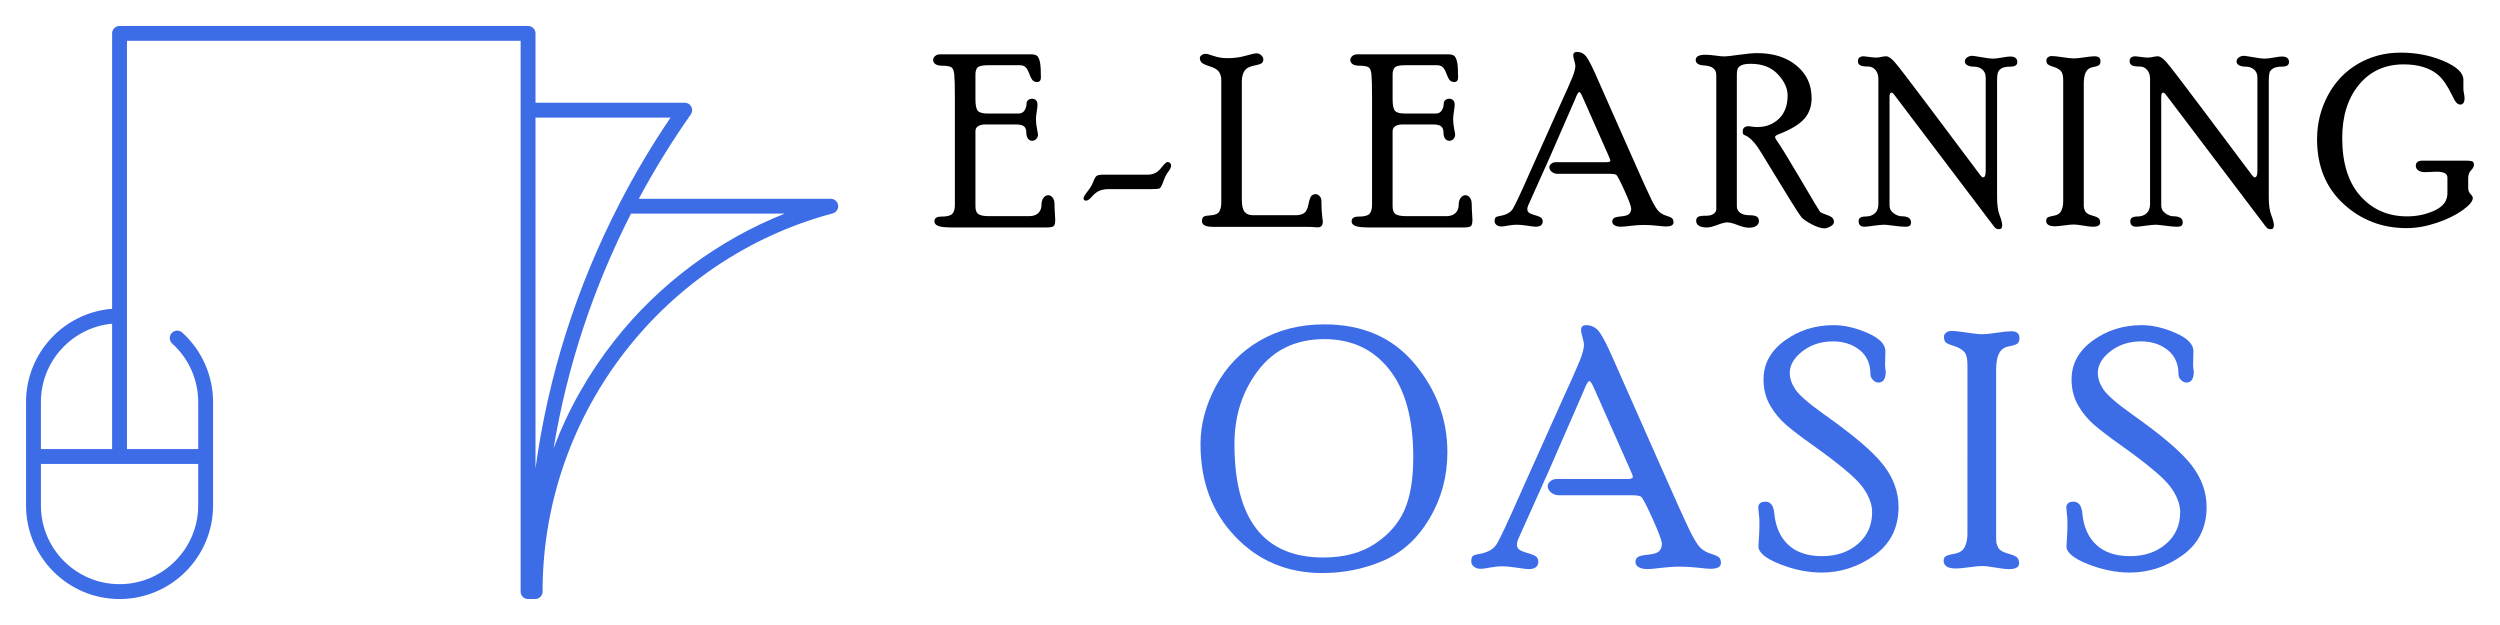 <?xml version="1.0" encoding="utf-8"?>
<!-- Generator: Adobe Illustrator 16.0.0, SVG Export Plug-In . SVG Version: 6.00 Build 0)  -->
<!DOCTYPE svg PUBLIC "-//W3C//DTD SVG 1.1//EN" "http://www.w3.org/Graphics/SVG/1.1/DTD/svg11.dtd">
<svg version="1.1" id="Calque_1" xmlns="http://www.w3.org/2000/svg" xmlns:xlink="http://www.w3.org/1999/xlink" x="0px" y="0px"
	 width="240px" height="60px" viewBox="0 0 240 60" enable-background="new 0 0 240 60" xml:space="preserve">
<g>
	<g>
		<g>
			<path d="M98.807,20.75c0.385,0,0.677-0.102,0.876-0.304c0.199-0.201,0.299-0.46,0.299-0.773c0-0.285,0.064-0.511,0.192-0.679
				s0.278-0.253,0.451-0.253c0.173,0,0.317,0.079,0.434,0.237c0.117,0.158,0.176,0.368,0.176,0.632c0,0.264,0.011,0.547,0.034,0.852
				s0.034,0.514,0.034,0.626c0,0.309-0.043,0.51-0.13,0.604c-0.087,0.094-0.311,0.142-0.671,0.142h-9.128
				c-0.64,0-1.078-0.049-1.315-0.146c-0.237-0.097-0.355-0.241-0.355-0.436c0-0.305,0.214-0.457,0.643-0.457
				c0.549,0,0.906-0.089,1.072-0.266s0.249-0.457,0.249-0.84V9.364c0-1.113-0.019-1.851-0.057-2.211
				c-0.038-0.361-0.131-0.593-0.282-0.694c-0.151-0.102-0.452-0.152-0.903-0.152c-0.271,0-0.479-0.051-0.626-0.153
				s-0.22-0.233-0.22-0.394c0-0.145,0.063-0.271,0.191-0.382c0.128-0.11,0.29-0.165,0.485-0.165h8.688
				c0.347,0,0.572,0.071,0.678,0.214c0.105,0.144,0.182,0.354,0.231,0.632s0.074,0.737,0.074,1.376c0,0.294-0.125,0.441-0.373,0.441
				c-0.143,0-0.269-0.044-0.378-0.131c-0.109-0.087-0.23-0.307-0.362-0.659c-0.132-0.353-0.268-0.578-0.407-0.677
				c-0.139-0.098-0.299-0.147-0.48-0.147h-3.098c-0.52,0-0.848,0.073-0.984,0.221c-0.136,0.146-0.203,0.367-0.203,0.661V9.53
				c0,0.558,0.075,0.925,0.226,1.103c0.151,0.177,0.456,0.266,0.916,0.266h3.008c0.249,0,0.438-0.1,0.565-0.299
				s0.192-0.423,0.192-0.672c0-0.127,0.052-0.234,0.158-0.321c0.105-0.086,0.229-0.13,0.373-0.13c0.151,0,0.275,0.049,0.373,0.146
				s0.146,0.236,0.146,0.416c0,0.158-0.024,0.385-0.073,0.681c-0.049,0.297-0.073,0.538-0.073,0.726
				c0,0.286,0.032,0.585,0.096,0.901c0.063,0.314,0.096,0.506,0.096,0.573c0,0.173-0.057,0.315-0.169,0.428
				c-0.113,0.113-0.244,0.169-0.395,0.169c-0.158,0-0.29-0.069-0.395-0.209c-0.105-0.139-0.158-0.329-0.158-0.569
				c0-0.286-0.076-0.489-0.226-0.609c-0.151-0.12-0.4-0.181-0.747-0.181h-2.986c-0.271,0-0.494,0.055-0.667,0.164
				c-0.173,0.108-0.26,0.269-0.26,0.479v7.21c0,0.376,0.096,0.628,0.288,0.756c0.192,0.128,0.522,0.192,0.989,0.192H98.807z"/>
			<path d="M110.214,16.766c0.233,0,0.459-0.051,0.677-0.152c0.219-0.102,0.444-0.305,0.678-0.609
				c0.233-0.305,0.414-0.457,0.542-0.457c0.075,0,0.146,0.034,0.214,0.102c0.067,0.067,0.102,0.146,0.102,0.237
				c0,0.165-0.089,0.36-0.265,0.586c-0.177,0.226-0.337,0.538-0.479,0.937c-0.143,0.4-0.262,0.624-0.355,0.672
				c-0.094,0.049-0.36,0.073-0.796,0.073h-4.13c-0.271,0-0.538,0.045-0.801,0.135c-0.263,0.091-0.534,0.298-0.813,0.621
				c-0.203,0.232-0.376,0.35-0.519,0.35c-0.166,0-0.249-0.075-0.249-0.226c0-0.12,0.128-0.341,0.384-0.66
				c0.255-0.319,0.438-0.628,0.547-0.925c0.109-0.297,0.219-0.486,0.328-0.565c0.109-0.079,0.344-0.118,0.705-0.118H110.214z"/>
			<path d="M124.45,20.659c0.279,0,0.521-0.065,0.729-0.196c0.207-0.131,0.354-0.421,0.44-0.869c0.087-0.45,0.187-0.72,0.299-0.814
				c0.113-0.094,0.248-0.141,0.406-0.141c0.113,0,0.23,0.061,0.35,0.181c0.121,0.12,0.182,0.282,0.182,0.485
				c0,0.655,0.045,1.309,0.135,1.963c0,0.407-0.195,0.59-0.586,0.553c-0.256-0.03-0.651-0.045-1.186-0.045h-8.79
				c-0.692,0-1.038-0.179-1.038-0.537c0-0.235,0.062-0.386,0.186-0.45s0.314-0.101,0.569-0.108c0.489-0.029,0.793-0.159,0.915-0.389
				c0.12-0.229,0.181-0.491,0.181-0.784V7.671c0-0.279-0.068-0.529-0.204-0.75s-0.431-0.404-0.886-0.547
				c-0.455-0.144-0.729-0.276-0.824-0.398c-0.094-0.123-0.141-0.263-0.141-0.419c0-0.089,0.056-0.177,0.169-0.262
				c0.112-0.086,0.248-0.128,0.405-0.128c0.105,0,0.358,0.069,0.76,0.208c0.402,0.14,0.847,0.209,1.335,0.209
				c0.608,0,1.183-0.077,1.723-0.232c0.541-0.154,0.89-0.231,1.047-0.231c0.173,0,0.325,0.062,0.457,0.185s0.197,0.259,0.197,0.409
				c0,0.126-0.04,0.232-0.118,0.318c-0.08,0.085-0.285,0.161-0.616,0.229c-0.421,0.083-0.718,0.195-0.891,0.339
				c-0.293,0.248-0.44,0.669-0.44,1.263v11.295c0,0.564,0.088,0.956,0.265,1.173c0.177,0.219,0.435,0.327,0.774,0.327H124.45z"/>
			<path d="M138.857,20.75c0.384,0,0.676-0.102,0.876-0.304c0.2-0.201,0.301-0.46,0.301-0.773c0-0.285,0.063-0.511,0.191-0.679
				s0.278-0.253,0.451-0.253s0.317,0.079,0.435,0.237c0.116,0.158,0.175,0.368,0.175,0.632c0,0.264,0.011,0.547,0.033,0.852
				c0.023,0.305,0.034,0.514,0.034,0.626c0,0.309-0.043,0.51-0.13,0.604c-0.086,0.094-0.31,0.142-0.671,0.142h-9.129
				c-0.64,0-1.078-0.049-1.314-0.146c-0.237-0.097-0.355-0.241-0.355-0.436c0-0.305,0.215-0.457,0.643-0.457
				c0.549,0,0.906-0.089,1.072-0.266c0.165-0.177,0.248-0.457,0.248-0.84V9.364c0-1.113-0.02-1.851-0.057-2.211
				c-0.037-0.361-0.131-0.593-0.281-0.694c-0.151-0.102-0.452-0.152-0.903-0.152c-0.271,0-0.479-0.051-0.626-0.153
				s-0.22-0.233-0.22-0.394c0-0.145,0.063-0.271,0.191-0.382c0.128-0.11,0.29-0.165,0.485-0.165h8.688
				c0.346,0,0.571,0.071,0.677,0.214c0.105,0.144,0.182,0.354,0.232,0.632c0.049,0.278,0.073,0.737,0.073,1.376
				c0,0.294-0.125,0.441-0.373,0.441c-0.144,0-0.27-0.044-0.378-0.131c-0.109-0.087-0.23-0.307-0.362-0.659
				c-0.132-0.353-0.268-0.578-0.406-0.677c-0.14-0.098-0.3-0.147-0.48-0.147h-3.099c-0.521,0-0.848,0.073-0.983,0.221
				c-0.136,0.146-0.204,0.367-0.204,0.661V9.53c0,0.558,0.075,0.925,0.227,1.103c0.15,0.177,0.456,0.266,0.916,0.266h3.009
				c0.248,0,0.437-0.1,0.565-0.299c0.128-0.199,0.191-0.423,0.191-0.672c0-0.127,0.053-0.234,0.158-0.321
				c0.105-0.086,0.229-0.13,0.372-0.13c0.15,0,0.274,0.049,0.373,0.146c0.098,0.098,0.146,0.236,0.146,0.416
				c0,0.158-0.024,0.385-0.073,0.681c-0.05,0.297-0.073,0.538-0.073,0.726c0,0.286,0.031,0.585,0.096,0.901
				c0.063,0.314,0.096,0.506,0.096,0.573c0,0.173-0.057,0.315-0.169,0.428c-0.113,0.113-0.245,0.169-0.396,0.169
				c-0.157,0-0.289-0.069-0.395-0.209c-0.105-0.139-0.158-0.329-0.158-0.569c0-0.286-0.075-0.489-0.226-0.609
				c-0.151-0.12-0.399-0.181-0.746-0.181h-2.986c-0.271,0-0.494,0.055-0.667,0.164c-0.174,0.108-0.261,0.269-0.261,0.479v7.21
				c0,0.376,0.097,0.628,0.289,0.756c0.191,0.128,0.521,0.192,0.988,0.192H138.857z"/>
			<path d="M151.946,9.352c-0.151-0.346-0.264-0.519-0.339-0.519c-0.092,0-0.229,0.24-0.41,0.721l-2.406,5.513l-2.081,4.645
				c-0.06,0.143-0.09,0.267-0.09,0.372c0,0.112,0.043,0.214,0.13,0.304c0.086,0.091,0.291,0.181,0.614,0.271
				c0.323,0.091,0.526,0.182,0.61,0.272c0.083,0.092,0.124,0.194,0.124,0.309c0,0.35-0.226,0.525-0.678,0.525
				c-0.105,0-0.363-0.032-0.772-0.096c-0.41-0.063-0.75-0.096-1.021-0.096c-0.278,0-0.563,0.028-0.857,0.084
				c-0.293,0.057-0.507,0.085-0.643,0.085c-0.189,0-0.344-0.05-0.464-0.148c-0.12-0.1-0.18-0.216-0.18-0.348
				c0-0.195,0.037-0.323,0.111-0.384c0.075-0.06,0.214-0.105,0.417-0.136c0.583-0.098,0.985-0.317,1.206-0.659
				c0.221-0.343,0.789-1.555,1.707-3.64l2.73-6.093c0.67-1.459,1.101-2.427,1.292-2.905c0.191-0.478,0.288-0.849,0.288-1.111
				c0-0.091-0.034-0.254-0.101-0.491c-0.066-0.236-0.1-0.408-0.1-0.513c0-0.219,0.116-0.327,0.349-0.327
				c0.384,0,0.692,0.161,0.925,0.484c0.233,0.325,0.545,0.933,0.936,1.829l3.126,7.063c1.135,2.573,1.854,4.164,2.154,4.773
				c0.301,0.609,0.548,1.002,0.741,1.179c0.192,0.177,0.424,0.307,0.693,0.389c0.269,0.083,0.452,0.164,0.551,0.243
				s0.147,0.212,0.147,0.4c0,0.263-0.237,0.395-0.712,0.395c-0.159,0-0.447-0.024-0.865-0.073c-0.419-0.049-0.835-0.073-1.249-0.073
				c-0.415,0-0.846,0.028-1.294,0.085c-0.449,0.056-0.757,0.084-0.923,0.084c-0.256,0-0.459-0.044-0.61-0.131
				c-0.15-0.088-0.226-0.208-0.226-0.361c0-0.129,0.045-0.235,0.136-0.319s0.335-0.145,0.732-0.182
				c0.398-0.037,0.655-0.122,0.773-0.253c0.117-0.132,0.176-0.295,0.176-0.49c0-0.21-0.215-0.79-0.644-1.738
				c-0.43-0.95-0.696-1.454-0.802-1.514c-0.104-0.06-0.308-0.09-0.607-0.09h-5.035c-0.195,0-0.372-0.063-0.529-0.188
				c-0.158-0.125-0.236-0.271-0.236-0.438c0-0.129,0.062-0.243,0.186-0.342s0.265-0.148,0.422-0.148h4.843
				c0.271,0,0.405-0.049,0.405-0.147c0-0.06-0.053-0.207-0.158-0.439L151.946,9.352z"/>
			<path d="M164.764,7.21c0-0.572-0.389-0.881-1.168-0.927c-0.538-0.029-0.808-0.204-0.808-0.524c0-0.335,0.309-0.502,0.925-0.502
				c0.294,0,0.616,0.026,0.97,0.079c0.353,0.053,0.653,0.079,0.901,0.079c0.165,0,0.624-0.053,1.375-0.158s1.331-0.158,1.736-0.158
				c1.548,0,2.805,0.4,3.771,1.199c0.966,0.798,1.448,1.833,1.448,3.107c0,0.814-0.238,1.486-0.716,2.017
				c-0.478,0.531-1.3,1.023-2.466,1.474c-0.219,0.083-0.327,0.17-0.327,0.26c0,0.061,0.045,0.158,0.136,0.294
				c0.414,0.586,1.194,1.855,2.341,3.807c1.145,1.953,1.755,2.972,1.831,3.059c0.075,0.086,0.274,0.185,0.599,0.293
				c0.324,0.109,0.53,0.218,0.617,0.326c0.087,0.107,0.13,0.229,0.13,0.362c0,0.172-0.113,0.319-0.34,0.442
				c-0.226,0.123-0.406,0.185-0.542,0.185c-0.347,0-0.769-0.134-1.266-0.4c-0.497-0.266-0.824-0.494-0.982-0.682
				c-0.294-0.375-1.255-1.908-2.881-4.598c-0.761-1.254-1.197-1.96-1.311-2.119c-0.407-0.586-0.806-0.961-1.198-1.127
				c-0.098-0.037-0.162-0.077-0.192-0.119s-0.045-0.132-0.045-0.269c0-0.328,0.195-0.492,0.586-0.492
				c0.037,0,0.143,0.014,0.315,0.04c0.172,0.026,0.341,0.039,0.506,0.039c0.825,0,1.516-0.267,2.07-0.802
				c0.555-0.535,0.833-1.281,0.833-2.239c0-0.678-0.313-1.353-0.937-2.023c-0.624-0.671-1.489-1.007-2.595-1.007
				c-0.415,0-0.718,0.048-0.909,0.142s-0.313,0.211-0.361,0.351c-0.049,0.139-0.073,0.321-0.073,0.548v12.658
				c0,0.249,0.108,0.45,0.323,0.604c0.216,0.154,0.497,0.231,0.846,0.231c0.378,0,0.632,0.049,0.761,0.146
				c0.128,0.097,0.192,0.238,0.192,0.425c0,0.179-0.081,0.328-0.242,0.448c-0.161,0.118-0.403,0.179-0.727,0.179
				c-0.293,0-0.652-0.085-1.076-0.254c-0.424-0.17-0.76-0.254-1.008-0.254c-0.21,0-0.525,0.082-0.945,0.243
				c-0.421,0.162-0.751,0.243-0.991,0.243c-0.691,0-1.037-0.217-1.037-0.649c0-0.163,0.057-0.284,0.169-0.362
				c0.111-0.079,0.393-0.118,0.842-0.118c0.27,0,0.489-0.06,0.662-0.181c0.172-0.12,0.258-0.267,0.258-0.44V7.21z"/>
			<path d="M190.623,7.411c0-0.308-0.107-0.554-0.322-0.738c-0.214-0.185-0.486-0.276-0.817-0.276c-0.256,0-0.463-0.045-0.621-0.134
				c-0.157-0.09-0.236-0.205-0.236-0.347c0-0.171,0.073-0.307,0.22-0.407c0.146-0.101,0.306-0.151,0.478-0.151
				c0.091,0,0.396,0.045,0.918,0.136c0.521,0.09,0.868,0.135,1.041,0.135c0.225,0,0.524-0.033,0.896-0.102
				c0.372-0.068,0.64-0.102,0.806-0.102c0.449,0,0.675,0.179,0.675,0.536c0,0.29-0.226,0.436-0.677,0.436
				c-0.392,0-0.679,0.06-0.863,0.181c-0.185,0.12-0.297,0.265-0.338,0.435c-0.042,0.169-0.063,0.386-0.063,0.649V18.93
				c0,0.753,0.083,1.333,0.246,1.74c0.164,0.406,0.245,0.733,0.245,0.983c0,0.232-0.101,0.35-0.303,0.35
				c-0.143,0-0.252-0.031-0.327-0.093s-0.188-0.196-0.337-0.403l-9.407-12.424c-0.099-0.128-0.188-0.191-0.271-0.191
				c-0.113,0-0.17,0.143-0.17,0.427v10.408c0,0.315,0.134,0.566,0.4,0.754c0.268,0.188,0.521,0.281,0.762,0.281
				c0.602,0,0.902,0.198,0.902,0.594c0,0.122-0.033,0.22-0.102,0.296c-0.067,0.076-0.225,0.114-0.473,0.114
				c-0.24,0-0.6-0.032-1.08-0.096s-0.792-0.096-0.935-0.096c-0.195,0-0.525,0.032-0.99,0.096c-0.467,0.063-0.759,0.096-0.879,0.096
				c-0.383,0-0.574-0.179-0.574-0.537c0-0.297,0.226-0.445,0.677-0.445c0.368,0,0.664-0.103,0.887-0.309
				c0.222-0.207,0.333-0.501,0.333-0.883V7.588c0-0.368-0.095-0.66-0.282-0.877c-0.188-0.217-0.426-0.326-0.712-0.326
				c-0.384,0-0.641-0.042-0.772-0.125c-0.132-0.084-0.197-0.213-0.197-0.389c0-0.312,0.191-0.468,0.573-0.468
				c0.067,0,0.236,0.021,0.506,0.063c0.271,0.042,0.496,0.062,0.677,0.062c0.135,0,0.294-0.021,0.478-0.062
				c0.184-0.042,0.34-0.063,0.467-0.063c0.218,0,0.486,0.177,0.805,0.531c0.318,0.353,1.413,1.777,3.284,4.272l4.989,6.65
				c0.083,0.113,0.162,0.169,0.238,0.169c0.166,0,0.249-0.202,0.249-0.608V7.411z"/>
			<path d="M198.068,7.678c0-0.435-0.085-0.733-0.254-0.894c-0.17-0.161-0.388-0.281-0.654-0.36
				c-0.268-0.078-0.451-0.156-0.553-0.232s-0.152-0.213-0.152-0.411c0-0.114,0.051-0.209,0.151-0.285
				c0.102-0.077,0.22-0.115,0.355-0.115c0.232,0,0.585,0.038,1.058,0.114c0.473,0.075,0.833,0.112,1.08,0.112
				c0.226,0,0.559-0.034,0.998-0.102c0.438-0.068,0.767-0.102,0.984-0.102c0.375,0,0.563,0.157,0.563,0.468
				c0,0.19-0.05,0.32-0.147,0.389s-0.297,0.131-0.598,0.187c-0.301,0.057-0.519,0.214-0.654,0.473
				c-0.135,0.259-0.203,0.636-0.203,1.13v11.677c0,0.218,0.051,0.41,0.152,0.579s0.327,0.3,0.677,0.394s0.563,0.192,0.638,0.295
				s0.112,0.223,0.112,0.359c0,0.275-0.232,0.412-0.697,0.412c-0.21,0-0.519-0.035-0.924-0.107
				c-0.406-0.071-0.713-0.106-0.924-0.106c-0.194,0-0.493,0.028-0.895,0.084c-0.401,0.057-0.703,0.085-0.906,0.085
				c-0.563,0-0.844-0.179-0.844-0.538c0-0.099,0.029-0.187,0.09-0.263s0.272-0.146,0.638-0.209c0.364-0.064,0.607-0.226,0.728-0.484
				s0.181-0.549,0.181-0.872V7.678z"/>
			<path d="M216.707,7.411c0-0.308-0.107-0.554-0.322-0.738c-0.214-0.185-0.486-0.276-0.818-0.276c-0.256,0-0.463-0.045-0.621-0.134
				c-0.157-0.09-0.236-0.205-0.236-0.347c0-0.171,0.073-0.307,0.22-0.407c0.146-0.101,0.306-0.151,0.478-0.151
				c0.091,0,0.397,0.045,0.919,0.136c0.521,0.09,0.868,0.135,1.041,0.135c0.225,0,0.523-0.033,0.895-0.102
				c0.372-0.068,0.64-0.102,0.806-0.102c0.449,0,0.676,0.179,0.676,0.536c0,0.29-0.227,0.436-0.678,0.436
				c-0.392,0-0.679,0.06-0.863,0.181c-0.185,0.12-0.297,0.265-0.338,0.435c-0.042,0.169-0.063,0.386-0.063,0.649V18.93
				c0,0.753,0.082,1.333,0.245,1.74c0.164,0.406,0.245,0.733,0.245,0.983c0,0.232-0.101,0.35-0.303,0.35
				c-0.143,0-0.251-0.031-0.326-0.093s-0.188-0.196-0.337-0.403l-9.407-12.424c-0.099-0.128-0.188-0.191-0.271-0.191
				c-0.114,0-0.171,0.143-0.171,0.427v10.408c0,0.315,0.134,0.566,0.401,0.754s0.521,0.281,0.762,0.281
				c0.602,0,0.902,0.198,0.902,0.594c0,0.122-0.033,0.22-0.102,0.296c-0.067,0.076-0.225,0.114-0.473,0.114
				c-0.24,0-0.6-0.032-1.08-0.096c-0.481-0.063-0.793-0.096-0.936-0.096c-0.195,0-0.525,0.032-0.99,0.096
				c-0.466,0.063-0.758,0.096-0.878,0.096c-0.383,0-0.574-0.179-0.574-0.537c0-0.297,0.226-0.445,0.677-0.445
				c0.368,0,0.664-0.103,0.886-0.309c0.222-0.207,0.333-0.501,0.333-0.883V7.588c0-0.368-0.095-0.66-0.282-0.877
				c-0.188-0.217-0.425-0.326-0.711-0.326c-0.384,0-0.641-0.042-0.772-0.125c-0.132-0.084-0.197-0.213-0.197-0.389
				c0-0.312,0.191-0.468,0.573-0.468c0.067,0,0.236,0.021,0.506,0.063c0.271,0.042,0.495,0.062,0.676,0.062
				c0.135,0,0.294-0.021,0.478-0.062c0.184-0.042,0.34-0.063,0.467-0.063c0.218,0,0.486,0.177,0.806,0.531
				c0.318,0.353,1.413,1.777,3.283,4.272l4.99,6.65c0.083,0.113,0.162,0.169,0.238,0.169c0.166,0,0.249-0.202,0.249-0.608V7.411z"/>
			<path d="M236.803,15.423c0.263,0,0.444,0.025,0.546,0.074c0.101,0.049,0.151,0.156,0.151,0.321c0,0.166-0.092,0.341-0.276,0.525
				c-0.184,0.184-0.276,0.441-0.276,0.772v0.925c0,0.248,0.073,0.444,0.221,0.587c0.146,0.143,0.22,0.271,0.22,0.384
				c0,0.308-0.329,0.7-0.987,1.173s-1.488,0.878-2.488,1.213c-1,0.334-1.963,0.502-2.889,0.502c-2.347,0-4.365-0.777-6.054-2.331
				c-1.689-1.553-2.533-3.62-2.533-6.2c0-1.504,0.344-2.904,1.032-4.198c0.688-1.293,1.646-2.303,2.872-3.029
				c1.226-0.726,2.603-1.089,4.13-1.089c1.482,0,2.854,0.269,4.118,0.807c1.265,0.538,1.896,1.138,1.896,1.799v0.903
				c0,0.09,0.019,0.228,0.057,0.411c0.037,0.185,0.056,0.355,0.056,0.514c0,0.15-0.035,0.28-0.106,0.389
				c-0.072,0.109-0.168,0.164-0.288,0.164c-0.128,0-0.248-0.051-0.361-0.152c-0.112-0.102-0.279-0.382-0.497-0.841
				c-0.414-0.857-0.848-1.478-1.299-1.862c-0.791-0.669-1.89-1.004-3.299-1.004c-1.784,0-3.214,0.65-4.286,1.951
				c-1.073,1.301-1.609,3.006-1.609,5.119c0,2.405,0.58,4.26,1.741,5.564c1.161,1.304,2.657,1.957,4.489,1.957
				c0.951,0,1.833-0.189,2.646-0.567c0.814-0.377,1.222-0.929,1.222-1.655v-1.516c0-0.366-0.347-0.55-1.038-0.55
				c-0.12,0-0.307,0.008-0.559,0.022c-0.252,0.016-0.431,0.022-0.536,0.022c-0.285,0-0.507-0.057-0.665-0.171
				c-0.158-0.113-0.237-0.262-0.237-0.444c0-0.327,0.218-0.491,0.653-0.491H236.803z"/>
		</g>
		<g>
			<path fill="#3D6CE7" d="M127.138,31.139c3.675,0,6.563,1.261,8.662,3.779c2.101,2.521,3.149,5.35,3.149,8.489
				c0,2.32-0.57,4.44-1.709,6.362c-1.139,1.921-2.624,3.276-4.456,4.063c-1.833,0.787-3.778,1.181-5.836,1.181
				c-3.35,0-6.136-1.165-8.362-3.496c-2.226-2.33-3.338-5.291-3.338-8.882c0-1.879,0.493-3.738,1.48-5.575
				c0.987-1.838,2.381-3.284,4.181-4.339C122.71,31.666,124.786,31.139,127.138,31.139z M127.043,53.519
				c1.979,0,3.626-0.437,4.945-1.311c1.321-0.872,2.265-1.947,2.833-3.225c0.568-1.278,0.852-2.979,0.852-5.103
				c0-3.67-0.768-6.475-2.303-8.415c-1.536-1.939-3.613-2.909-6.232-2.909c-2.703,0-4.817,0.996-6.342,2.988
				c-1.525,1.993-2.289,4.355-2.289,7.09C118.507,49.891,121.353,53.519,127.043,53.519z"/>
			<path fill="#3D6CE7" d="M153.05,37.313c-0.21-0.482-0.367-0.725-0.473-0.725c-0.127,0-0.318,0.336-0.572,1.007l-3.359,7.694
				l-2.903,6.481c-0.084,0.2-0.126,0.373-0.126,0.52c0,0.158,0.061,0.3,0.181,0.426c0.121,0.126,0.407,0.252,0.858,0.378
				s0.734,0.252,0.851,0.379c0.115,0.128,0.173,0.271,0.173,0.431c0,0.488-0.314,0.732-0.944,0.732
				c-0.147,0-0.507-0.045-1.079-0.134s-1.047-0.134-1.425-0.134c-0.39,0-0.788,0.04-1.197,0.118
				c-0.41,0.079-0.709,0.118-0.897,0.118c-0.263,0-0.479-0.069-0.646-0.208c-0.168-0.139-0.252-0.3-0.252-0.484
				c0-0.273,0.052-0.451,0.156-0.536c0.104-0.083,0.298-0.146,0.579-0.188c0.814-0.137,1.376-0.443,1.684-0.922
				c0.309-0.478,1.104-2.17,2.384-5.079l3.812-8.504c0.935-2.037,1.535-3.389,1.803-4.056c0.269-0.667,0.402-1.184,0.402-1.551
				c0-0.126-0.046-0.354-0.14-0.686s-0.14-0.569-0.14-0.717c0-0.305,0.163-0.457,0.488-0.457c0.534,0,0.964,0.227,1.289,0.678
				c0.324,0.451,0.76,1.303,1.305,2.552l4.362,9.858c1.586,3.591,2.589,5.812,3.009,6.662c0.42,0.85,0.764,1.399,1.034,1.646
				c0.269,0.246,0.592,0.428,0.968,0.543c0.375,0.115,0.631,0.229,0.769,0.338c0.137,0.11,0.206,0.297,0.206,0.56
				c0,0.367-0.331,0.551-0.994,0.551c-0.221,0-0.624-0.034-1.207-0.103c-0.584-0.068-1.165-0.103-1.744-0.103
				c-0.578,0-1.181,0.04-1.807,0.118c-0.626,0.079-1.055,0.118-1.286,0.118c-0.357,0-0.642-0.061-0.852-0.183
				c-0.211-0.122-0.315-0.29-0.315-0.503c0-0.18,0.063-0.329,0.19-0.445c0.126-0.117,0.467-0.202,1.021-0.254
				c0.555-0.053,0.914-0.17,1.077-0.354c0.164-0.183,0.246-0.411,0.246-0.685c0-0.293-0.3-1.102-0.897-2.426
				c-0.599-1.324-0.972-2.029-1.118-2.112c-0.146-0.084-0.43-0.126-0.849-0.126h-7.027c-0.272,0-0.52-0.087-0.739-0.263
				c-0.22-0.175-0.33-0.379-0.33-0.612c0-0.18,0.086-0.339,0.26-0.477c0.172-0.138,0.369-0.207,0.589-0.207h6.759
				c0.378,0,0.566-0.068,0.566-0.205c0-0.084-0.073-0.288-0.221-0.614L153.05,37.313z"/>
			<path fill="#3D6CE7" d="M171.818,35.795c0,0.524,0.181,1.058,0.541,1.597c0.36,0.54,1.283,1.34,2.767,2.397
				c2.866,2.024,4.772,3.657,5.717,4.9c0.945,1.242,1.418,2.565,1.418,3.971c0,1.992-0.771,3.541-2.315,4.647
				s-3.233,1.659-5.071,1.659c-1.302,0-2.638-0.271-4.009-0.811c-1.369-0.541-2.055-1.11-2.055-1.709
				c0-0.146,0.017-0.423,0.048-0.827s0.047-0.911,0.047-1.52c0-0.21-0.019-0.465-0.055-0.764c-0.037-0.299-0.056-0.496-0.056-0.591
				c0-0.388,0.229-0.583,0.687-0.583c0.509,0,0.794,0.39,0.856,1.166c0.126,1.28,0.577,2.277,1.354,2.992
				c0.777,0.714,1.854,1.071,3.229,1.071c1.387,0,2.533-0.391,3.441-1.173c0.908-0.78,1.362-1.8,1.362-3.058
				c0-0.755-0.307-1.558-0.919-2.406s-2.217-2.195-4.813-4.041c-1.07-0.756-1.913-1.399-2.528-1.929
				c-0.614-0.531-1.128-1.158-1.543-1.883s-0.622-1.549-0.622-2.473c0-1.502,0.68-2.745,2.039-3.732
				c1.36-0.987,2.927-1.481,4.702-1.481c1.008,0,2.086,0.25,3.235,0.748c1.15,0.5,1.726,1.085,1.726,1.757
				c0,0.095-0.006,0.244-0.016,0.448c-0.011,0.205-0.017,0.507-0.017,0.905c0,0.105,0.021,0.311,0.063,0.614
				c0,0.694-0.239,1.04-0.716,1.04c-0.17,0-0.338-0.081-0.502-0.243c-0.165-0.162-0.248-0.338-0.248-0.526
				c0-1.024-0.347-1.811-1.042-2.359s-1.545-0.824-2.549-0.824c-1.141,0-2.118,0.314-2.934,0.943S171.818,35.041,171.818,35.795z"/>
			<path fill="#3D6CE7" d="M188.873,34.976c0-0.607-0.118-1.023-0.354-1.248s-0.541-0.393-0.914-0.503
				c-0.373-0.109-0.63-0.218-0.771-0.324c-0.142-0.105-0.213-0.297-0.213-0.574c0-0.159,0.07-0.292,0.212-0.398
				s0.307-0.159,0.495-0.159c0.325,0,0.818,0.053,1.478,0.157c0.66,0.104,1.163,0.157,1.509,0.157c0.314,0,0.777-0.047,1.392-0.142
				c0.612-0.095,1.07-0.142,1.374-0.142c0.524,0,0.786,0.218,0.786,0.654c0,0.266-0.068,0.446-0.205,0.541
				c-0.137,0.096-0.415,0.184-0.834,0.262c-0.42,0.078-0.725,0.298-0.913,0.659c-0.19,0.361-0.285,0.887-0.285,1.577V51.79
				c0,0.304,0.071,0.574,0.214,0.81c0.142,0.235,0.457,0.418,0.944,0.549c0.488,0.131,0.785,0.269,0.89,0.412
				c0.105,0.144,0.158,0.311,0.158,0.502c0,0.382-0.325,0.573-0.975,0.573c-0.293,0-0.723-0.05-1.289-0.149
				s-0.995-0.149-1.288-0.149c-0.272,0-0.689,0.039-1.249,0.118c-0.561,0.079-0.982,0.118-1.265,0.118c-0.787,0-1.18-0.25-1.18-0.75
				c0-0.138,0.042-0.26,0.126-0.366s0.38-0.203,0.89-0.293c0.51-0.089,0.849-0.313,1.017-0.675c0.168-0.362,0.252-0.768,0.252-1.217
				V34.976z"/>
			<path fill="#3D6CE7" d="M201.39,35.795c0,0.524,0.18,1.058,0.54,1.597c0.36,0.54,1.283,1.34,2.768,2.397
				c2.865,2.024,4.771,3.657,5.716,4.9c0.945,1.242,1.419,2.565,1.419,3.971c0,1.992-0.772,3.541-2.316,4.647
				c-1.543,1.106-3.233,1.659-5.07,1.659c-1.303,0-2.639-0.271-4.009-0.811c-1.37-0.541-2.056-1.11-2.056-1.709
				c0-0.146,0.017-0.423,0.048-0.827s0.047-0.911,0.047-1.52c0-0.21-0.019-0.465-0.055-0.764c-0.037-0.299-0.056-0.496-0.056-0.591
				c0-0.388,0.229-0.583,0.687-0.583c0.509,0,0.795,0.39,0.857,1.166c0.126,1.28,0.577,2.277,1.354,2.992
				c0.776,0.714,1.853,1.071,3.229,1.071c1.386,0,2.532-0.391,3.441-1.173c0.908-0.78,1.362-1.8,1.362-3.058
				c0-0.755-0.307-1.558-0.919-2.406s-2.218-2.195-4.814-4.041c-1.07-0.756-1.913-1.399-2.527-1.929
				c-0.614-0.531-1.128-1.158-1.544-1.883c-0.415-0.725-0.622-1.549-0.622-2.473c0-1.502,0.68-2.745,2.04-3.732
				c1.359-0.987,2.927-1.481,4.701-1.481c1.008,0,2.087,0.25,3.236,0.748c1.149,0.5,1.725,1.085,1.725,1.757
				c0,0.095-0.006,0.244-0.016,0.448c-0.011,0.205-0.017,0.507-0.017,0.905c0,0.105,0.021,0.311,0.063,0.614
				c0,0.694-0.239,1.04-0.716,1.04c-0.17,0-0.338-0.081-0.502-0.243s-0.247-0.338-0.247-0.526c0-1.024-0.347-1.811-1.042-2.359
				c-0.696-0.549-1.546-0.824-2.55-0.824c-1.14,0-2.118,0.314-2.934,0.943S201.39,35.041,201.39,35.795z"/>
		</g>
	</g>
	<path fill="#3D6CE7" d="M80.459,19.705c-0.046-0.355-0.349-0.621-0.707-0.621H61.325c1.49-2.784,3.166-5.504,4.993-8.099
		c0.153-0.218,0.173-0.503,0.05-0.739S66,9.861,65.734,9.861H51.408V3.207c0-0.394-0.32-0.713-0.714-0.713H11.477
		c-0.394,0-0.714,0.319-0.714,0.713v25.633v0.804C6.146,30.008,2.5,33.88,2.5,38.588v9.942c0,4.95,4.027,8.977,8.977,8.977
		s8.977-4.026,8.977-8.977v-9.942c0-2.536-1.081-4.965-2.964-6.666c-0.293-0.264-0.744-0.24-1.008,0.053
		c-0.264,0.292-0.241,0.743,0.052,1.008c1.585,1.43,2.494,3.474,2.494,5.605v4.522H12.19V30.326v-1.486V3.92h37.791v6.654v46.219
		c0,0.394,0.319,0.713,0.713,0.713h0.68h0.004c0.19,0,0.374-0.076,0.508-0.213c0.134-0.136,0.208-0.32,0.205-0.512
		c-0.002-0.131-0.002-0.262-0.002-0.393v-0.002c0.178-16.805,11.629-31.567,27.848-35.9C80.283,20.395,80.506,20.06,80.459,19.705z
		 M10.763,31.074V43.11H3.927v-4.522C3.927,34.667,6.934,31.435,10.763,31.074z M19.026,44.537v3.993
		c0,4.163-3.386,7.549-7.549,7.549s-7.549-3.386-7.549-7.549v-3.993H19.026z M52.952,36.891c-0.119,0.486-0.236,0.973-0.346,1.461
		c-0.006,0.028-0.012,0.057-0.018,0.084c-0.104,0.46-0.202,0.921-0.296,1.383c-0.026,0.13-0.053,0.26-0.079,0.39
		c-0.085,0.424-0.167,0.848-0.244,1.271c-0.014,0.073-0.028,0.146-0.042,0.22c-0.088,0.489-0.17,0.979-0.25,1.47
		c-0.02,0.123-0.038,0.245-0.057,0.368c-0.062,0.396-0.121,0.792-0.176,1.189c-0.011,0.079-0.024,0.158-0.035,0.238V11.288h12.965
		c-1.786,2.632-3.419,5.379-4.865,8.183c-0.232,0.45-0.459,0.901-0.682,1.354c-0.061,0.124-0.122,0.248-0.182,0.372
		c-0.183,0.376-0.363,0.753-0.54,1.13c-0.04,0.086-0.082,0.173-0.122,0.26c-0.21,0.453-0.416,0.909-0.617,1.365
		c-0.048,0.108-0.095,0.217-0.142,0.325c-0.162,0.37-0.32,0.741-0.476,1.114c-0.048,0.117-0.097,0.233-0.146,0.349
		c-0.19,0.462-0.377,0.925-0.559,1.389c-0.024,0.062-0.047,0.125-0.071,0.187c-0.158,0.41-0.313,0.821-0.465,1.233
		c-0.046,0.125-0.092,0.249-0.137,0.374c-0.159,0.436-0.314,0.873-0.464,1.311c-0.012,0.036-0.025,0.072-0.038,0.108
		c-0.162,0.474-0.317,0.949-0.47,1.426c-0.038,0.119-0.075,0.239-0.113,0.358c-0.124,0.394-0.244,0.786-0.361,1.181
		c-0.029,0.098-0.059,0.196-0.088,0.294c-0.14,0.478-0.275,0.956-0.406,1.437c-0.027,0.096-0.051,0.193-0.077,0.289
		c-0.107,0.398-0.211,0.799-0.312,1.199C53.013,36.646,52.981,36.77,52.952,36.891z M58.992,32.696
		c-2.497,3.174-4.457,6.647-5.846,10.33c0.013-0.078,0.027-0.155,0.04-0.233c0.058-0.346,0.12-0.69,0.182-1.036
		c0.027-0.146,0.055-0.291,0.082-0.438c0.059-0.313,0.12-0.625,0.184-0.938c0.027-0.14,0.055-0.276,0.083-0.415
		c0.085-0.407,0.172-0.813,0.263-1.219c0.008-0.033,0.014-0.065,0.021-0.098c0.099-0.438,0.203-0.875,0.309-1.311
		c0.031-0.129,0.064-0.258,0.097-0.387c0.078-0.313,0.159-0.627,0.241-0.938c0.038-0.145,0.077-0.289,0.115-0.434
		c0.087-0.323,0.177-0.646,0.269-0.968c0.032-0.114,0.063-0.228,0.096-0.342c0.125-0.431,0.252-0.86,0.385-1.288
		c0.025-0.082,0.052-0.164,0.078-0.246c0.108-0.349,0.219-0.696,0.333-1.044c0.045-0.139,0.092-0.277,0.138-0.416
		c0.101-0.301,0.204-0.603,0.308-0.903c0.047-0.136,0.094-0.271,0.142-0.407c0.13-0.368,0.263-0.734,0.398-1.1
		c0.021-0.058,0.042-0.115,0.063-0.172c0.158-0.421,0.32-0.841,0.484-1.26c0.047-0.121,0.096-0.24,0.144-0.36
		c0.122-0.305,0.245-0.609,0.371-0.913c0.058-0.139,0.116-0.279,0.174-0.418c0.128-0.305,0.259-0.609,0.392-0.913
		c0.051-0.116,0.101-0.233,0.152-0.35c0.183-0.413,0.369-0.826,0.559-1.237c0.03-0.064,0.061-0.127,0.09-0.191
		c0.163-0.349,0.328-0.697,0.496-1.045c0.064-0.131,0.128-0.262,0.192-0.393c0.142-0.29,0.286-0.579,0.431-0.867
		c0.041-0.08,0.081-0.159,0.122-0.239h14.751C68.958,23.042,63.263,27.268,58.992,32.696z"/>
</g>
</svg>
